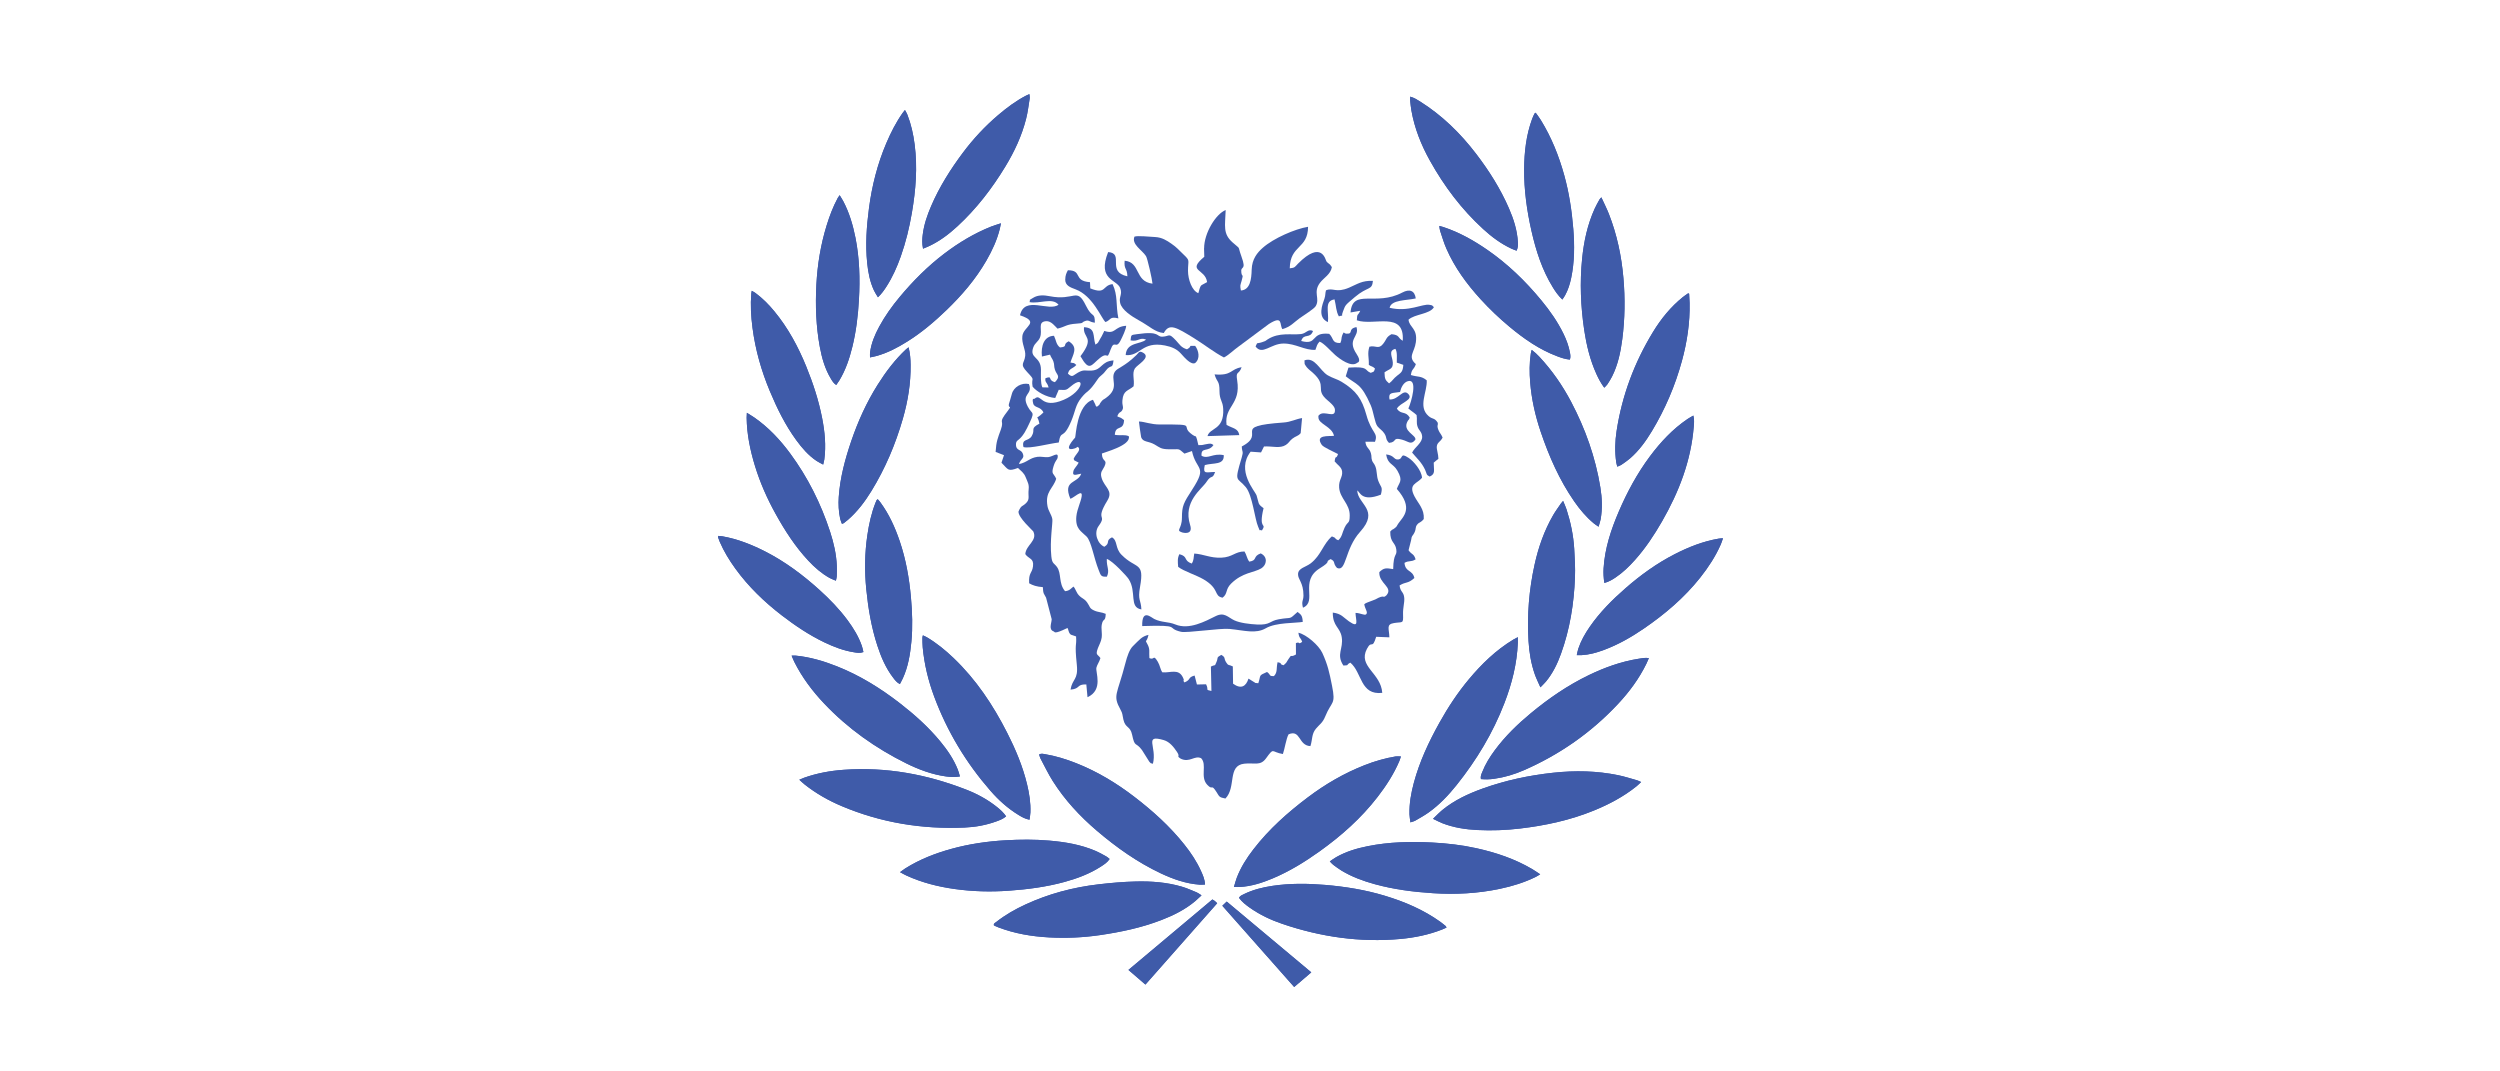 <?xml version="1.0" encoding="UTF-8"?>
<svg id="Livello_1" data-name="Livello 1" xmlns="http://www.w3.org/2000/svg" viewBox="0 0 700 300">
  <defs>
    <style>
      .cls-1 {
        fill: #3f5ba9;
      }
    </style>
  </defs>
  <g id="Back.eps">
    <g>
      <path class="cls-1" d="M320.72,275.68c6.75-7.62,13.41-15.18,20.09-22.77-.3-.29-.47-.48-.67-.64-.19-.15-.42-.26-.67-.42-7.82,6.56-15.6,13.09-23.51,19.73,1.63,1.41,3.15,2.71,4.76,4.1Zm46.44-3.42c-7.98-6.68-15.8-13.22-23.68-19.82-.45,.43-.8,.76-1.23,1.17,6.74,7.62,13.39,15.14,20.12,22.75,1.61-1.38,3.13-2.68,4.79-4.1ZM254.4,97.26c-.33,.25-.51,.37-.66,.52-3.13,2.92-5.7,6.33-7.98,9.95-3.1,4.92-5.49,10.2-7.38,15.72-1.74,5.1-3.14,10.27-3.52,15.69-.14,2.05-.04,4.08,.39,6.09,.1,.48,.32,.94,.5,1.45,.26-.1,.41-.12,.52-.2,.41-.31,.81-.62,1.2-.96,2.62-2.29,4.7-5.05,6.52-8.01,3.88-6.33,6.76-13.12,8.82-20.28,1.41-4.9,2.23-9.91,2.17-15.04-.02-1.59-.13-3.17-.56-4.92Zm193.19,50.22c.24-.84,.48-1.48,.6-2.15,.51-2.96,.39-5.93-.09-8.86-1.38-8.46-4.22-16.41-8.18-23.95-2.42-4.59-5.35-8.82-8.88-12.6-.64-.68-1.32-1.33-2.16-1.96-.11,.43-.21,.7-.25,.99-.42,2.69-.4,5.41-.18,8.1,.39,4.76,1.43,9.38,2.96,13.88,2.34,6.9,5.25,13.51,9.4,19.49,1.56,2.25,3.3,4.32,5.4,6.07,.38,.32,.81,.58,1.38,.99Zm-217.1-17.4c.14-.63,.26-1.02,.32-1.41,.53-3.91,.14-7.77-.61-11.61-.97-4.97-2.54-9.75-4.44-14.41-2.27-5.58-5.11-10.83-8.93-15.47-1.57-1.91-3.3-3.65-5.28-5.12-.3-.22-.65-.39-1.06-.63-.06,.36-.11,.53-.12,.71-.28,3.23-.09,6.45,.33,9.65,.8,6.14,2.48,12.04,4.86,17.74,2.02,4.82,4.31,9.49,7.39,13.71,1.61,2.21,3.39,4.27,5.66,5.8,.53,.36,1.12,.63,1.88,1.05Zm242.47-47.83l-.28-.13c-.5,.36-1.01,.69-1.49,1.07-3.38,2.72-6.09,6.05-8.34,9.75-5.21,8.53-8.67,17.76-10.2,27.71-.45,2.9-.53,5.83-.11,8.76,.05,.38,.18,.76,.3,1.25,.45-.2,.81-.3,1.1-.49,.84-.58,1.7-1.15,2.47-1.82,2.49-2.16,4.41-4.81,6.11-7.63,3.72-6.16,6.53-12.74,8.43-19.71,1.44-5.28,2.25-10.65,2.14-16.15-.02-.87-.09-1.75-.13-2.62Zm-227.2,57.52c-.2,.16-.28,.2-.3,.25-.11,.23-.21,.47-.31,.71-1.17,2.94-1.84,6.02-2.3,9.14-.74,5.02-.8,10.05-.3,15.1,.54,5.37,1.43,10.66,3.1,15.79,1.05,3.22,2.37,6.31,4.44,9,.5,.66,1.01,1.34,1.87,1.78,.29-.56,.58-1.07,.82-1.6,1.49-3.24,2.07-6.71,2.4-10.23,.4-4.15,.25-8.3-.12-12.45-.48-5.35-1.4-10.59-3.12-15.67-1.32-3.88-2.98-7.58-5.4-10.88-.23-.32-.51-.61-.79-.95Zm34.5-77.25c-1.05,.35-1.91,.59-2.74,.92-4.69,1.88-9,4.46-13.04,7.52-4.66,3.53-8.77,7.65-12.53,12.15-2.17,2.6-4.14,5.35-5.77,8.35-1.24,2.29-2.24,4.67-2.57,7.29-.05,.39,0,.78,0,1.32,.67-.15,1.23-.25,1.78-.4,3.11-.85,5.94-2.35,8.67-4.06,3.98-2.49,7.55-5.52,10.94-8.78,4.3-4.14,8.16-8.65,11.18-13.87,1.63-2.83,2.99-5.77,3.78-8.96,.1-.42,.17-.84,.3-1.49Zm-21.81,7.11c.74-.31,1.31-.53,1.86-.8,2.88-1.38,5.42-3.3,7.77-5.47,5.29-4.88,9.66-10.54,13.41-16.72,2.54-4.18,4.61-8.59,5.82-13.37,.47-1.86,.7-3.78,1-5.68,.06-.37-.04-.76-.08-1.24-.43,.2-.7,.3-.95,.43-2.83,1.47-5.37,3.38-7.8,5.44-3.67,3.12-6.94,6.63-9.84,10.5-3.49,4.67-6.6,9.58-8.92,14.98-1.1,2.55-2,5.18-2.35,7.96-.16,1.24-.23,2.49,.07,3.96Zm-12.63,13.61c1.04-1,1.76-2.02,2.42-3.06,1.68-2.62,2.94-5.45,3.98-8.39,1.41-3.99,2.41-8.09,3.12-12.26,1.08-6.31,1.59-12.65,.77-19.05-.37-2.88-.99-5.7-2.05-8.4-.16-.41-.41-.8-.67-1.29-.28,.35-.44,.55-.59,.75-1.89,2.65-3.35,5.55-4.63,8.55-2.48,5.82-4.02,11.91-4.85,18.19-.67,5.09-1.03,10.19-.51,15.31,.27,2.67,.77,5.29,1.91,7.73,.29,.62,.68,1.18,1.11,1.91Zm178.84-13.04c.37-.92,.41-1.37,.36-2.37-.19-3.35-1.19-6.48-2.51-9.51-2.39-5.49-5.55-10.49-9.16-15.21-4.43-5.81-9.57-10.82-15.73-14.7-.82-.51-1.64-1.05-2.76-1.35,0,.47-.03,.83,0,1.18,.09,.88,.18,1.77,.33,2.65,.88,5.02,2.74,9.68,5.2,14.09,3.99,7.17,8.87,13.64,14.9,19.15,2.41,2.21,5.02,4.15,7.99,5.52,.45,.21,.92,.36,1.38,.54Zm6.66,122.25c.66-.69,1.14-1.13,1.56-1.63,1.9-2.3,3.18-4.96,4.19-7.75,2.49-6.88,3.64-14.04,3.92-21.34,.1-2.7-.04-5.41-.21-8.11-.24-3.75-.99-7.41-2.15-10.98-.25-.76-.59-1.48-.96-2.38-.28,.33-.46,.51-.6,.72-.74,1.1-1.54,2.16-2.2,3.31-2.47,4.29-4.1,8.92-5.17,13.76-1.57,7.06-2.15,14.21-1.71,21.43,.19,3.19,.71,6.34,1.77,9.36,.4,1.14,.95,2.22,1.56,3.62Zm6.15-108.57c.31-.48,.55-.81,.74-1.15,.85-1.53,1.37-3.19,1.73-4.9,.95-4.54,.96-9.14,.59-13.74-.41-5.08-1.17-10.09-2.53-15-1.51-5.46-3.6-10.65-6.56-15.46-.44-.71-.95-1.37-1.45-2.07-.18,.14-.29,.19-.33,.27-.23,.5-.48,1-.67,1.52-1.65,4.51-2.18,9.21-2.22,13.99-.04,5.86,.76,11.62,2.05,17.31,1.26,5.56,2.98,10.93,5.98,15.8,.73,1.19,1.52,2.34,2.68,3.44Zm2.11,16.81c.23-.69,.13-1.31,.02-1.93-.34-1.84-.98-3.57-1.79-5.24-1.65-3.41-3.81-6.48-6.2-9.38-4.46-5.42-9.45-10.25-15.21-14.22-3.8-2.62-7.8-4.87-12.18-6.32-.33-.11-.68-.19-1.2-.34,.08,.56,.09,.96,.21,1.33,.56,1.68,1.06,3.4,1.77,5.02,2.32,5.31,5.69,9.89,9.54,14.13,2.55,2.8,5.29,5.4,8.19,7.81,4.01,3.34,8.26,6.29,13.15,8.15,1.18,.45,2.38,.87,3.71,.99ZM235.1,54.66c-.24,.34-.39,.54-.51,.75-1.32,2.45-2.3,5.04-3.12,7.69-1.67,5.41-2.58,10.95-2.88,16.61-.31,5.84-.1,11.65,.96,17.4,.58,3.15,1.45,6.21,3.13,8.97,.37,.62,.75,1.25,1.47,1.72,.32-.46,.62-.87,.88-1.3,1.75-2.91,2.82-6.09,3.63-9.38,1.08-4.37,1.6-8.82,1.85-13.31,.32-5.77,.16-11.5-.96-17.17-.71-3.58-1.73-7.06-3.43-10.29-.29-.54-.63-1.06-1.01-1.69Zm213.28,.6c-.3,.36-.45,.47-.53,.63-.46,.84-.94,1.67-1.34,2.55-2.02,4.46-3.03,9.2-3.52,14.05-.66,6.64-.4,13.26,.58,19.85,.64,4.3,1.65,8.51,3.47,12.48,.58,1.27,1.24,2.5,2.15,3.74,.35-.37,.66-.63,.88-.95,.46-.71,.92-1.42,1.3-2.18,1.65-3.28,2.4-6.84,2.87-10.45,.74-5.68,.81-11.38,.32-17.09-.53-6.17-1.8-12.16-4.05-17.92-.6-1.54-1.36-3.01-2.13-4.7Zm-206.62,127.31c-.14-.58-.24-1.15-.43-1.69-.91-2.61-2.33-4.94-3.95-7.14-2.35-3.18-5.08-5.99-8-8.63-4.62-4.16-9.55-7.85-15.07-10.67-3.85-1.96-7.82-3.54-12.08-4.28-.36-.06-.74-.06-1.13-.1,0,.28-.03,.39,0,.49,.13,.38,.27,.77,.43,1.14,1.16,2.69,2.68,5.18,4.39,7.54,3.66,5.05,8.08,9.3,12.98,13.07,3.78,2.9,7.71,5.54,12.01,7.6,2.64,1.26,5.36,2.29,8.25,2.74,.81,.13,1.64,.3,2.61-.07Zm199.74,.87c.54,0,.93,.02,1.31,0,2.16-.11,4.22-.69,6.24-1.44,4.02-1.49,7.72-3.6,11.26-6.03,5.88-4.03,11.29-8.61,15.76-14.26,2.27-2.87,4.27-5.91,5.75-9.29,.22-.49,.37-1.02,.61-1.71-.53,.04-.88,.05-1.22,.11-4.38,.75-8.46,2.37-12.4,4.4-4.95,2.55-9.46,5.8-13.67,9.48-3.71,3.24-7.18,6.71-10.01,10.8-1.32,1.92-2.48,3.93-3.22,6.17-.17,.51-.25,1.06-.42,1.78ZM209.13,115.59c-.03,.66-.07,1.01-.06,1.37,.06,4.64,.99,9.12,2.34,13.53,1.44,4.69,3.41,9.14,5.78,13.41,2.6,4.69,5.49,9.17,9.15,13.09,1.76,1.89,3.69,3.57,5.94,4.83,.52,.29,1.1,.49,1.78,.78,.11-.54,.22-.89,.24-1.24,.03-.96,.06-1.93,.02-2.89-.14-3.29-.87-6.47-1.88-9.57-2.58-7.9-6.26-15.24-11.16-21.9-2.85-3.87-6.11-7.34-10.05-10.08-.59-.41-1.22-.78-2.08-1.32Zm240.08,47.64c1.27-.33,2.2-.9,3.1-1.5,2.09-1.39,3.87-3.13,5.54-5,2.92-3.29,5.34-6.94,7.53-10.75,4.72-8.22,8.1-16.92,8.88-26.52,.08-.98,.18-1.96-.11-3.1-.62,.37-1.16,.65-1.67,.99-4.13,2.81-7.5,6.42-10.49,10.43-3.54,4.75-6.35,9.94-8.69,15.39-2.2,5.12-3.95,10.37-4.29,16.02-.08,1.29,0,2.57,.21,4.04Zm-180.42,54.18c-.23-.75-.37-1.35-.6-1.92-1.17-2.96-2.95-5.53-4.95-7.95-3.32-4.02-7.17-7.46-11.26-10.63-5.44-4.21-11.22-7.8-17.6-10.33-3.74-1.48-7.56-2.62-11.57-3.01-.33-.03-.67,0-1.16,.01,.32,.73,.53,1.28,.79,1.8,2.17,4.33,5.05,8.15,8.35,11.63,6.64,7,14.37,12.47,22.94,16.72,3.54,1.76,7.22,3.12,11.15,3.67,1.22,.17,2.44,.24,3.91,.01Zm192.9-33.14c-1.09-.16-1.98,.04-2.86,.18-4.88,.77-9.49,2.43-13.95,4.58-5.88,2.84-11.23,6.51-16.27,10.69-3.71,3.07-7.15,6.41-10.04,10.31-1.41,1.9-2.66,3.9-3.53,6.12-.24,.6-.57,1.2-.39,1.99,1.25,.11,2.47,.1,3.69-.08,2.93-.41,5.75-1.26,8.46-2.45,9.96-4.38,18.76-10.51,26.26-18.53,3.15-3.37,5.88-7.07,7.93-11.25,.22-.46,.42-.93,.69-1.56Zm-179.97,44.31c-.73-1.07-1.6-1.85-2.52-2.58-2.62-2.1-5.54-3.69-8.63-4.89-11.06-4.31-22.47-6.42-34.33-5.56-3.78,.27-7.49,.95-11.08,2.22-.4,.14-.78,.32-1.35,.56,.6,.54,1.03,.97,1.51,1.34,3.18,2.51,6.67,4.49,10.37,6.05,11.01,4.65,22.51,6.51,34.38,6,3.02-.13,5.99-.67,8.85-1.7,.95-.34,1.91-.69,2.8-1.44Zm54.71,22.12c-.63-.39-.97-.67-1.36-.83-1.38-.56-2.75-1.19-4.17-1.6-4.19-1.23-8.51-1.55-12.83-1.44-3.51,.08-7.03,.39-10.52,.8-7.07,.83-13.91,2.64-20.41,5.64-2.88,1.33-5.64,2.9-8.16,4.88-.29,.23-.72,.38-.73,.88,.1,.08,.18,.16,.28,.21,.33,.15,.67,.3,1.01,.43,4.57,1.74,9.32,2.54,14.16,2.81,4.75,.26,9.5,.06,14.22-.63,5.87-.86,11.65-2.07,17.22-4.21,3.45-1.33,6.74-2.96,9.6-5.38,.52-.44,1.02-.93,1.69-1.55Zm.97-3.03c-.07-1.48-.61-2.65-1.14-3.82-1.21-2.68-2.83-5.1-4.65-7.38-4.08-5.13-8.91-9.46-14.06-13.41-5.02-3.85-10.39-7.07-16.26-9.39-2.82-1.11-5.7-2-8.68-2.5-.52-.09-1.05-.26-1.66,.08,.14,.4,.22,.8,.4,1.15,1.13,2.12,2.16,4.3,3.44,6.31,3.36,5.31,7.59,9.85,12.32,13.89,5.51,4.7,11.38,8.85,17.92,11.94,3.45,1.63,7,2.88,10.83,3.16,.49,.04,.98-.02,1.53-.03Zm-85.39-3.47c.77,.41,1.3,.72,1.85,.97,4.27,1.95,8.77,3.09,13.39,3.74,5.05,.72,10.11,.85,15.2,.49,5.29-.38,10.54-1.06,15.67-2.47,3.59-.99,7.05-2.29,10.21-4.34,.85-.55,1.72-1.1,2.37-2.07-.34-.26-.63-.55-.96-.73-.99-.54-1.97-1.11-3.01-1.55-4.13-1.76-8.5-2.49-12.92-2.87-4.09-.35-8.18-.32-12.28-.09-5.12,.3-10.18,1.03-15.13,2.4-4.54,1.25-8.9,2.95-12.92,5.48-.42,.27-.82,.58-1.46,1.04Zm36.26-14.67c.09-.76,.22-1.41,.25-2.06,.1-2.66-.31-5.25-.93-7.82-1.22-5.08-3.23-9.84-5.58-14.46-3.94-7.76-8.7-14.9-14.98-20.91-2.31-2.21-4.77-4.22-7.52-5.85-.33-.19-.69-.33-1.1-.53-.07,.32-.13,.5-.13,.67,.01,.89,0,1.78,.08,2.67,.44,4.76,1.56,9.36,3.22,13.82,3.64,9.78,8.94,18.55,15.74,26.35,2.3,2.64,4.89,4.97,7.88,6.79,.9,.55,1.8,1.1,3.08,1.33Zm116.76,30.2c-.13-.25-.15-.37-.23-.43-.48-.39-.96-.79-1.46-1.16-4.75-3.4-10.03-5.65-15.55-7.32-5.48-1.66-11.1-2.57-16.79-3.05-4.9-.41-9.78-.46-14.65,.26-2.78,.41-5.49,1.08-8.03,2.32-.51,.25-1.07,.44-1.4,1.04,.83,1.15,1.91,1.97,3,2.75,2.83,2,5.93,3.46,9.17,4.56,10.73,3.64,21.72,5.24,33.02,4.21,3.99-.37,7.9-1.17,11.65-2.63,.4-.16,.79-.35,1.27-.56Zm-3.79-30.45c1.06,.5,1.82,.92,2.62,1.23,3.19,1.24,6.52,1.75,9.9,1.91,3.95,.19,7.9,.05,11.84-.42,7.09-.84,14.03-2.33,20.68-5.04,4.26-1.74,8.31-3.88,11.94-6.79,.41-.33,.78-.72,1.29-1.19-.5-.21-.81-.39-1.15-.49-1.75-.49-3.48-1.06-5.25-1.42-6.02-1.25-12.1-1.35-18.19-.7-6.77,.73-13.4,2.13-19.83,4.45-4.02,1.45-7.88,3.24-11.24,5.99-.84,.69-1.59,1.49-2.61,2.47Zm-28.89,11.92c.4,.4,.65,.72,.96,.95,.76,.57,1.52,1.14,2.33,1.63,2.9,1.75,6.04,2.9,9.27,3.79,5.35,1.47,10.81,2.18,16.33,2.53,6.3,.41,12.55,.08,18.74-1.23,3.46-.73,6.83-1.76,10.02-3.33,.37-.18,.72-.42,1.25-.73-.89-.58-1.57-1.06-2.28-1.48-4.83-2.84-10.06-4.59-15.48-5.8-4.12-.92-8.3-1.4-12.52-1.62-6.04-.31-12.05-.17-18,1.02-3.08,.61-6.07,1.5-8.83,3.07-.59,.33-1.14,.75-1.81,1.2Zm-26.87,7.17c.72,0,1.18,.02,1.64,0,3.23-.19,6.27-1.16,9.24-2.41,4.66-1.96,8.94-4.59,13.06-7.53,6.1-4.36,11.68-9.29,16.31-15.29,2.39-3.1,4.51-6.37,6.07-10,.17-.39,.28-.81,.46-1.33-.61,0-1.07-.06-1.51,0-2.98,.49-5.87,1.34-8.69,2.45-5.69,2.24-10.95,5.3-15.85,8.99-5.63,4.24-10.88,8.9-15.23,14.54-1.9,2.46-3.56,5.06-4.68,7.99-.28,.75-.48,1.54-.8,2.59Zm79.51-69.96c-.62,.33-.97,.51-1.31,.71-4.8,2.91-8.8,6.78-12.4,11.09-3.15,3.76-5.84,7.86-8.24,12.16-2.97,5.34-5.56,10.85-7.16,16.8-.77,2.87-1.3,5.79-1.23,8.79,.02,.72,.16,1.44,.27,2.3,.57-.2,1-.28,1.36-.49,1.26-.73,2.55-1.43,3.73-2.28,3-2.14,5.54-4.81,7.84-7.69,5.57-6.97,10.16-14.56,13.39-22.96,2.09-5.42,3.51-11.01,3.75-16.86,.02-.43,0-.86,0-1.57Z"/>
      <path class="cls-1" d="M425,178.41c0,.71,.02,1.14,0,1.57-.24,5.85-1.66,11.44-3.75,16.86-3.23,8.4-7.82,15.99-13.39,22.96-2.3,2.88-4.83,5.55-7.84,7.69-1.19,.84-2.47,1.55-3.73,2.28-.36,.21-.8,.29-1.37,.49-.11-.86-.25-1.58-.27-2.3-.07-3,.46-5.91,1.23-8.79,1.6-5.95,4.19-11.46,7.16-16.8,2.39-4.3,5.09-8.39,8.23-12.16,3.6-4.31,7.6-8.18,12.4-11.09,.34-.2,.69-.38,1.31-.71Z"/>
      <path class="cls-1" d="M345.49,248.37c.32-1.05,.51-1.84,.8-2.59,1.12-2.93,2.78-5.54,4.68-7.99,4.35-5.64,9.61-10.3,15.23-14.54,4.9-3.7,10.15-6.75,15.85-8.99,2.82-1.11,5.71-1.96,8.69-2.45,.44-.07,.91-.01,1.51-.01-.18,.52-.29,.94-.46,1.33-1.55,3.63-3.67,6.9-6.07,10-4.63,6-10.21,10.93-16.31,15.29-4.12,2.94-8.4,5.57-13.06,7.53-2.97,1.25-6.01,2.21-9.24,2.41-.46,.03-.91,0-1.64,0Z"/>
      <path class="cls-1" d="M372.35,241.19c.67-.45,1.22-.87,1.81-1.2,2.76-1.56,5.75-2.45,8.83-3.07,5.95-1.19,11.96-1.33,18-1.02,4.21,.22,8.39,.7,12.51,1.62,5.42,1.21,10.64,2.96,15.48,5.8,.72,.42,1.4,.9,2.28,1.48-.53,.31-.88,.55-1.25,.73-3.19,1.57-6.56,2.6-10.02,3.33-6.19,1.31-12.44,1.64-18.74,1.23-5.52-.36-10.98-1.06-16.33-2.53-3.24-.89-6.38-2.04-9.28-3.79-.81-.49-1.57-1.06-2.33-1.63-.31-.23-.56-.55-.96-.95Z"/>
      <path class="cls-1" d="M401.24,229.27c1.02-.97,1.77-1.78,2.61-2.47,3.36-2.74,7.22-4.54,11.24-5.99,6.43-2.32,13.06-3.72,19.83-4.45,6.1-.66,12.17-.55,18.19,.69,1.77,.37,3.51,.93,5.25,1.42,.34,.09,.65,.27,1.15,.49-.5,.47-.87,.86-1.29,1.19-3.63,2.91-7.68,5.05-11.94,6.79-6.65,2.72-13.59,4.2-20.68,5.04-3.94,.47-7.88,.61-11.84,.42-3.38-.16-6.71-.67-9.9-1.91-.8-.31-1.56-.73-2.61-1.23Z"/>
      <path class="cls-1" d="M405.03,259.72c-.48,.21-.87,.4-1.27,.56-3.76,1.47-7.67,2.27-11.65,2.63-11.3,1.03-22.29-.57-33.02-4.21-3.25-1.1-6.34-2.56-9.17-4.56-1.1-.78-2.17-1.6-3.01-2.75,.33-.6,.9-.79,1.4-1.04,2.55-1.24,5.26-1.91,8.03-2.32,4.87-.72,9.76-.67,14.65-.26,5.69,.48,11.31,1.39,16.79,3.05,5.53,1.67,10.8,3.92,15.55,7.32,.51,.36,.98,.76,1.46,1.16,.07,.06,.1,.19,.23,.43Z"/>
      <path class="cls-1" d="M288.27,229.52c-1.28-.24-2.18-.79-3.08-1.33-2.99-1.82-5.58-4.15-7.88-6.79-6.8-7.81-12.1-16.57-15.74-26.35-1.66-4.46-2.77-9.06-3.22-13.82-.08-.88-.07-1.78-.08-2.67,0-.17,.06-.35,.13-.67,.42,.2,.78,.34,1.1,.53,2.75,1.63,5.21,3.64,7.52,5.85,6.28,6.01,11.04,13.15,14.98,20.91,2.35,4.62,4.36,9.38,5.58,14.46,.62,2.57,1.03,5.16,.93,7.82-.03,.66-.15,1.31-.25,2.06Z"/>
      <path class="cls-1" d="M252.01,244.2c.64-.46,1.03-.77,1.46-1.04,4.02-2.53,8.39-4.23,12.92-5.48,4.95-1.37,10.01-2.1,15.13-2.4,4.1-.24,8.19-.27,12.28,.09,4.42,.38,8.79,1.11,12.92,2.87,1.03,.44,2.02,1.01,3.01,1.55,.34,.18,.62,.47,.96,.73-.66,.97-1.52,1.51-2.37,2.07-3.15,2.05-6.62,3.35-10.21,4.34-5.14,1.41-10.38,2.1-15.67,2.47-5.09,.36-10.15,.23-15.2-.48-4.62-.66-9.12-1.79-13.39-3.74-.55-.25-1.08-.56-1.85-.97Z"/>
      <path class="cls-1" d="M337.39,247.67c-.55,.01-1.04,.06-1.53,.03-3.82-.28-7.38-1.54-10.83-3.16-6.54-3.09-12.41-7.24-17.92-11.94-4.74-4.04-8.96-8.58-12.32-13.89-1.28-2.02-2.31-4.2-3.44-6.31-.18-.34-.27-.74-.4-1.15,.61-.34,1.15-.16,1.67-.08,2.98,.5,5.86,1.39,8.68,2.51,5.87,2.32,11.24,5.54,16.26,9.39,5.16,3.95,9.98,8.28,14.06,13.41,1.82,2.28,3.43,4.7,4.65,7.38,.53,1.17,1.07,2.34,1.14,3.82Z"/>
      <path class="cls-1" d="M336.42,250.69c-.68,.62-1.17,1.11-1.69,1.55-2.86,2.42-6.15,4.05-9.6,5.38-5.57,2.14-11.35,3.36-17.22,4.21-4.72,.69-9.47,.89-14.23,.63-4.84-.26-9.59-1.07-14.16-2.81-.34-.13-.67-.28-1.01-.43-.1-.04-.17-.13-.28-.21,0-.5,.44-.65,.73-.88,2.51-1.98,5.27-3.55,8.16-4.88,6.5-3.01,13.34-4.81,20.41-5.64,3.49-.41,7.01-.72,10.52-.8,4.32-.1,8.64,.21,12.83,1.44,1.42,.42,2.79,1.04,4.17,1.6,.39,.16,.74,.44,1.36,.83Z"/>
      <path class="cls-1" d="M281.71,228.57c-.89,.75-1.85,1.09-2.8,1.44-2.86,1.03-5.83,1.58-8.85,1.7-11.87,.51-23.36-1.35-34.38-6-3.7-1.56-7.19-3.54-10.37-6.05-.48-.37-.91-.81-1.51-1.34,.57-.24,.95-.42,1.35-.56,3.59-1.27,7.3-1.95,11.08-2.22,11.86-.85,23.27,1.26,34.33,5.56,3.1,1.21,6.01,2.8,8.63,4.9,.91,.73,1.78,1.51,2.52,2.58Z"/>
      <path class="cls-1" d="M461.68,184.27c-.28,.63-.47,1.11-.69,1.57-2.05,4.19-4.78,7.88-7.93,11.25-7.5,8.03-16.3,14.15-26.26,18.53-2.71,1.19-5.53,2.04-8.46,2.45-1.22,.17-2.44,.19-3.69,.08-.17-.8,.16-1.4,.39-2,.87-2.22,2.12-4.22,3.53-6.12,2.89-3.9,6.33-7.24,10.04-10.31,5.04-4.18,10.39-7.85,16.27-10.69,4.45-2.15,9.06-3.81,13.95-4.58,.88-.14,1.77-.34,2.86-.18Z"/>
      <path class="cls-1" d="M268.78,217.41c-1.47,.22-2.69,.16-3.91-.01-3.93-.55-7.61-1.92-11.15-3.67-8.56-4.25-16.3-9.72-22.94-16.72-3.3-3.48-6.17-7.3-8.35-11.63-.26-.52-.47-1.07-.79-1.8,.49,0,.83-.04,1.16,0,4.01,.39,7.83,1.53,11.57,3.01,6.38,2.53,12.16,6.12,17.6,10.33,4.09,3.17,7.94,6.61,11.26,10.63,2,2.42,3.78,4.99,4.95,7.95,.23,.57,.37,1.18,.6,1.92Z"/>
      <path class="cls-1" d="M449.2,163.23c-.21-1.47-.28-2.75-.21-4.04,.34-5.64,2.09-10.9,4.29-16.02,2.35-5.45,5.15-10.64,8.69-15.39,2.99-4.01,6.36-7.62,10.49-10.43,.5-.34,1.04-.62,1.67-.99,.29,1.13,.19,2.12,.11,3.1-.78,9.6-4.16,18.3-8.88,26.52-2.19,3.82-4.61,7.47-7.53,10.75-1.66,1.87-3.45,3.61-5.54,5-.91,.6-1.84,1.17-3.1,1.5Z"/>
      <path class="cls-1" d="M209.13,115.59c.86,.54,1.48,.91,2.08,1.32,3.94,2.74,7.2,6.21,10.05,10.08,4.91,6.66,8.58,14,11.16,21.9,1.01,3.1,1.75,6.28,1.88,9.57,.04,.96,.01,1.93-.02,2.89-.01,.35-.13,.7-.24,1.24-.68-.3-1.26-.49-1.78-.78-2.25-1.25-4.18-2.94-5.94-4.83-3.66-3.92-6.55-8.4-9.15-13.09-2.37-4.27-4.34-8.72-5.78-13.41-1.35-4.41-2.28-8.89-2.34-13.53,0-.36,.03-.71,.06-1.37Z"/>
      <path class="cls-1" d="M441.5,183.45c.17-.72,.25-1.26,.42-1.78,.74-2.24,1.9-4.25,3.22-6.17,2.83-4.09,6.3-7.57,10.01-10.8,4.21-3.68,8.71-6.93,13.67-9.48,3.94-2.03,8.02-3.65,12.4-4.4,.34-.06,.69-.06,1.22-.11-.25,.69-.4,1.22-.61,1.71-1.48,3.38-3.48,6.42-5.75,9.29-4.48,5.65-9.89,10.23-15.76,14.26-3.54,2.43-7.24,4.54-11.26,6.03-2.02,.75-4.08,1.33-6.24,1.44-.38,.02-.77,0-1.31,0Z"/>
      <path class="cls-1" d="M241.76,182.57c-.97,.37-1.79,.2-2.61,.07-2.89-.45-5.61-1.48-8.25-2.74-4.29-2.05-8.23-4.69-12.01-7.6-4.89-3.77-9.32-8.02-12.98-13.07-1.71-2.36-3.23-4.84-4.39-7.54-.16-.37-.3-.76-.43-1.14-.03-.1,0-.21,0-.49,.39,.03,.76,.03,1.13,.1,4.26,.74,8.24,2.32,12.08,4.28,5.52,2.82,10.46,6.51,15.08,10.67,2.92,2.63,5.65,5.44,7.99,8.63,1.62,2.2,3.05,4.52,3.95,7.14,.19,.54,.29,1.11,.43,1.69Z"/>
      <path class="cls-1" d="M448.38,55.26c.77,1.69,1.53,3.16,2.13,4.7,2.25,5.76,3.52,11.75,4.05,17.92,.49,5.71,.42,11.41-.32,17.09-.47,3.61-1.22,7.17-2.87,10.45-.38,.76-.84,1.47-1.3,2.18-.21,.32-.53,.58-.88,.95-.91-1.24-1.57-2.47-2.15-3.74-1.82-3.97-2.82-8.17-3.47-12.48-.98-6.59-1.24-13.21-.58-19.85,.48-4.86,1.5-9.59,3.52-14.06,.39-.87,.88-1.7,1.34-2.55,.08-.15,.23-.27,.53-.63Z"/>
      <path class="cls-1" d="M235.1,54.66c.38,.64,.72,1.15,1.01,1.69,1.7,3.23,2.72,6.71,3.43,10.29,1.12,5.68,1.28,11.41,.96,17.17-.25,4.49-.77,8.94-1.85,13.31-.81,3.29-1.88,6.47-3.63,9.38-.26,.43-.56,.84-.88,1.3-.72-.47-1.1-1.1-1.47-1.72-1.67-2.76-2.55-5.82-3.13-8.97-1.06-5.76-1.26-11.56-.96-17.4,.3-5.66,1.21-11.2,2.88-16.61,.82-2.66,1.8-5.25,3.12-7.69,.12-.22,.28-.41,.51-.75Z"/>
      <path class="cls-1" d="M439.57,100.69c-1.33-.12-2.53-.54-3.7-.99-4.89-1.86-9.13-4.82-13.15-8.15-2.9-2.41-5.64-5.01-8.19-7.81-3.85-4.23-7.23-8.81-9.55-14.13-.71-1.62-1.2-3.34-1.77-5.02-.12-.36-.13-.77-.21-1.33,.52,.15,.87,.23,1.2,.34,4.38,1.46,8.38,3.71,12.18,6.32,5.75,3.96,10.75,8.79,15.21,14.21,2.39,2.9,4.55,5.97,6.2,9.38,.81,1.67,1.45,3.4,1.79,5.24,.11,.61,.22,1.23-.02,1.93Z"/>
      <path class="cls-1" d="M437.46,83.88c-1.16-1.1-1.95-2.25-2.68-3.44-3-4.87-4.72-10.25-5.98-15.8-1.29-5.69-2.09-11.45-2.05-17.31,.04-4.78,.57-9.48,2.22-13.99,.19-.52,.43-1.02,.67-1.52,.04-.08,.16-.13,.33-.27,.5,.7,1.01,1.36,1.45,2.07,2.96,4.81,5.05,10,6.56,15.46,1.36,4.91,2.12,9.93,2.53,15,.37,4.6,.36,9.19-.59,13.74-.36,1.71-.88,3.37-1.73,4.9-.19,.35-.43,.67-.74,1.15Z"/>
      <path class="cls-1" d="M431.31,192.45c-.61-1.39-1.16-2.48-1.56-3.62-1.06-3.02-1.58-6.17-1.77-9.36-.44-7.22,.15-14.37,1.71-21.43,1.07-4.84,2.7-9.47,5.17-13.76,.66-1.15,1.46-2.21,2.2-3.31,.14-.21,.32-.39,.6-.72,.37,.9,.71,1.62,.96,2.38,1.16,3.57,1.92,7.23,2.16,10.98,.17,2.7,.31,5.41,.21,8.11-.28,7.3-1.43,14.46-3.92,21.34-1.01,2.8-2.3,5.45-4.19,7.75-.41,.5-.89,.94-1.56,1.63Z"/>
      <path class="cls-1" d="M424.65,70.2c-.46-.18-.93-.33-1.38-.54-2.97-1.37-5.57-3.31-7.99-5.52-6.03-5.52-10.91-11.98-14.9-19.15-2.46-4.41-4.32-9.07-5.2-14.09-.15-.87-.24-1.76-.33-2.65-.04-.35,0-.71,0-1.18,1.12,.3,1.95,.84,2.76,1.35,6.16,3.88,11.3,8.89,15.73,14.7,3.6,4.73,6.77,9.73,9.15,15.22,1.32,3.03,2.33,6.16,2.51,9.51,.05,.99,.01,1.44-.36,2.37Z"/>
      <path class="cls-1" d="M245.82,83.25c-.43-.73-.82-1.29-1.11-1.91-1.14-2.44-1.64-5.06-1.91-7.73-.52-5.13-.16-10.23,.51-15.31,.83-6.28,2.37-12.37,4.85-18.19,1.28-3,2.74-5.89,4.63-8.55,.15-.2,.31-.4,.59-.75,.26,.5,.51,.88,.67,1.29,1.06,2.7,1.68,5.52,2.05,8.4,.83,6.4,.31,12.73-.77,19.05-.71,4.17-1.71,8.27-3.12,12.26-1.04,2.94-2.3,5.77-3.98,8.39-.66,1.04-1.38,2.06-2.42,3.06Z"/>
      <path class="cls-1" d="M258.45,69.63c-.3-1.47-.23-2.72-.08-3.96,.35-2.78,1.25-5.41,2.35-7.96,2.32-5.4,5.43-10.31,8.92-14.98,2.9-3.87,6.17-7.38,9.84-10.5,2.43-2.07,4.97-3.97,7.8-5.44,.25-.13,.52-.24,.95-.43,.04,.49,.14,.88,.08,1.24-.31,1.9-.53,3.83-1.01,5.68-1.22,4.78-3.28,9.19-5.82,13.37-3.75,6.18-8.12,11.84-13.41,16.72-2.35,2.17-4.88,4.09-7.77,5.47-.55,.26-1.12,.48-1.86,.8Z"/>
      <path class="cls-1" d="M280.26,62.53c-.13,.64-.19,1.07-.3,1.49-.79,3.2-2.15,6.14-3.78,8.96-3.01,5.23-6.88,9.73-11.18,13.87-3.39,3.26-6.96,6.29-10.94,8.78-2.73,1.71-5.56,3.21-8.68,4.06-.55,.15-1.11,.25-1.78,.4,0-.54-.04-.94,0-1.32,.33-2.62,1.33-5,2.57-7.29,1.62-3,3.59-5.75,5.77-8.36,3.76-4.5,7.87-8.62,12.53-12.15,4.04-3.06,8.35-5.65,13.04-7.52,.83-.33,1.69-.57,2.74-.92Z"/>
      <path class="cls-1" d="M245.76,139.77c.29,.34,.56,.63,.79,.95,2.42,3.3,4.09,7,5.4,10.88,1.72,5.08,2.64,10.33,3.12,15.67,.37,4.15,.52,8.3,.12,12.45-.34,3.52-.92,6.99-2.4,10.23-.24,.53-.53,1.03-.82,1.6-.86-.44-1.37-1.12-1.87-1.78-2.07-2.7-3.39-5.78-4.44-9-1.68-5.13-2.57-10.42-3.1-15.79-.5-5.05-.44-10.08,.3-15.1,.46-3.12,1.12-6.2,2.3-9.14,.1-.24,.2-.48,.31-.71,.03-.06,.11-.09,.3-.25Z"/>
      <path class="cls-1" d="M472.96,82.25c.04,.87,.11,1.75,.13,2.62,.11,5.5-.7,10.87-2.14,16.15-1.9,6.97-4.72,13.55-8.43,19.71-1.7,2.82-3.62,5.48-6.11,7.63-.77,.67-1.63,1.24-2.47,1.81-.29,.2-.64,.3-1.1,.5-.12-.5-.24-.87-.3-1.25-.42-2.92-.34-5.85,.11-8.76,1.53-9.95,4.99-19.18,10.2-27.71,2.26-3.7,4.97-7.04,8.34-9.75,.48-.38,.99-.72,1.49-1.07l.28,.13Z"/>
      <path class="cls-1" d="M230.49,130.08c-.76-.42-1.34-.69-1.88-1.05-2.28-1.53-4.05-3.59-5.66-5.8-3.08-4.22-5.37-8.89-7.39-13.71-2.39-5.69-4.06-11.59-4.86-17.74-.42-3.2-.61-6.42-.33-9.65,.02-.18,.06-.35,.12-.71,.41,.24,.75,.41,1.05,.63,1.98,1.47,3.71,3.21,5.28,5.12,3.83,4.64,6.66,9.89,8.93,15.47,1.9,4.67,3.47,9.45,4.44,14.41,.75,3.84,1.13,7.7,.61,11.61-.05,.39-.17,.78-.31,1.41Z"/>
      <path class="cls-1" d="M447.59,147.48c-.58-.41-1-.67-1.38-.98-2.09-1.75-3.84-3.83-5.4-6.07-4.15-5.98-7.06-12.59-9.4-19.49-1.53-4.5-2.58-9.13-2.96-13.88-.22-2.7-.24-5.41,.18-8.1,.04-.28,.14-.56,.25-.99,.84,.63,1.52,1.27,2.16,1.96,3.53,3.78,6.46,8.01,8.88,12.6,3.97,7.53,6.8,15.49,8.18,23.95,.48,2.94,.6,5.91,.09,8.86-.12,.67-.36,1.32-.6,2.15Z"/>
      <path class="cls-1" d="M254.4,97.26c.44,1.75,.55,3.34,.56,4.92,.06,5.13-.76,10.13-2.17,15.04-2.06,7.16-4.93,13.96-8.82,20.28-1.82,2.96-3.9,5.72-6.52,8.01-.39,.34-.79,.65-1.2,.96-.11,.08-.26,.1-.52,.2-.18-.51-.4-.97-.5-1.45-.42-2.01-.53-4.04-.39-6.09,.38-5.42,1.78-10.59,3.52-15.69,1.89-5.52,4.28-10.8,7.38-15.72,2.29-3.63,4.85-7.03,7.98-9.95,.15-.14,.33-.26,.66-.52Z"/>
      <path class="cls-1" d="M367.16,272.26c-1.66,1.42-3.18,2.72-4.79,4.1-6.73-7.61-13.38-15.13-20.12-22.75,.43-.41,.78-.74,1.23-1.17,7.88,6.59,15.69,13.13,23.68,19.82Z"/>
      <path class="cls-1" d="M320.72,275.68c-1.61-1.39-3.13-2.69-4.76-4.1,7.91-6.64,15.69-13.17,23.51-19.73,.26,.16,.48,.27,.67,.42,.2,.15,.37,.35,.67,.64-6.68,7.59-13.34,15.15-20.09,22.77Z"/>
      <path class="cls-1" d="M370.22,182.77c-.95-2.05-4.38-5.09-6.67-5.61,.25,1.79,.57,1.14,1.06,2.56-1.27,.91-.47-.17-1.76,.35l.02,3.18c-1.81,1.08-.95-.45-2.12,1.33-.77,1.14-.25,.7-1.35,1.69-1.53-.42,.01-.51-1.68-.85-.42,1.82,.05,2.79-1.02,3.89-1.51,.03-.75-.3-1.93-1.16-2.51,1.11-1.64,.75-2.44,3.15-1.38-.13-.4,.08-1.39-.44l-1.36-.85c-.7,2.19-2.06,3.04-4.32,1.43l-.07-4.84c-1.19-.6-1.22-.09-1.89-1.18-.73-1.21-.03-1.28-1.34-2.06-1.53,.84-.77,.72-1.36,2.03-.61,1.36-.06,.53-1.55,1.25l.15,6.83c-1.9-.43-.61-.1-1.5-1.87l-2.56,.06-.65-2.51c-2.03,.55-.91,1.13-2.84,1.93-.84-1.08,.32,.16-.46-1.45-1.24-2.5-3.45-1.18-5.73-1.38-.62-.86-.62-1.86-1.27-2.95-1.37-2.28-.88-.34-2.36-1.03-.14-1.86,.24-2.41-.53-3.86-.84-1.57-.27-.17,.28-2.65-1.91,.45-2.42,1.27-4.36,3.15-.98,.95-1.62,2.89-2.08,4.67-2.34,9.09-3.67,9-1.38,13.16,.6,1.06,.49,1.43,.78,2.7,.56,2.55,1.91,1.72,2.45,4.28,.8,3.76,.95,1.84,2.77,4.3l2.05,3.26c.65,.6,.05,.3,1.01,.57,1.21-4.81-2.7-8.28,3.05-6.62,1.66,.49,2.77,1.95,3.69,3.31,1.05,1.58-.36,.96,1.06,1.9,2.5,1.2,3.83-1,5.69-.15,1.75,1.79-.35,5.23,1.71,7.44,1.66,1.76,1.03-.45,2.59,2.02,.84,1.31,.69,1.49,2.51,1.84,3.1-3.17,.47-9.23,5.29-9.76,2.87-.31,4.48,.69,6.06-1.47,2.37-3.25,1.38-1.78,4.74-1.23,.49-1.34,.92-4.33,1.59-5.52,3.44-1.45,2.7,3.17,6.12,3.3,.62-1.98,.3-3.34,1.52-4.85,.97-1.18,1.87-1.6,2.61-3.42,1.83-4.51,3.03-3.14,1.91-8.68-.76-3.79-1.19-5.83-2.74-9.21Z"/>
      <path class="cls-1" d="M337.13,69.52l.07,2.38c-5.04,4.18,.29,3.26,.79,7.09l-1.56,.85c-.61,.58-.62,1.56-.9,2.25-1.77-.68-2.89-3.83-2.89-6.25,0-3.15,.69-2.74-1.29-4.62-1.29-1.22-1.87-1.98-3.38-3-1.28-.89-2.6-1.74-4.51-1.85-1.68-.08-4.93-.44-5.82-.11-.85,2.2,2.12,3.71,3.24,5.45,.42,.66,1.76,6.67,1.82,7.72-5.08-.63-3.24-5.99-7.8-6.43-.23,2.55,.68,1.92,.77,4.37-5.98-1.28-.75-6.45-5.39-6.79-3.12,7.83,2.41,7.63,3.36,10.05,.73,1.83-.41,2.41,0,4.19,.46,2.01,3.31,3.8,5.13,4.81,3.35,1.84,4.53,3.35,7.09,3.62,1.53-2.83,3.4-1.69,8.65,1.56,2.71,1.68,5.43,3.85,8.19,5.28,1.2-.56,2.8-2.14,4.07-3.03l8.52-6.34c4.04-2.55,2.9,.17,3.78,1.44,2.37-.69,3.12-1.83,4.86-3.08,1.09-.8,3.95-2.53,4.46-3.35,1.29-2.13-.82-3.85,1.2-6.54,1.09-1.45,3.01-2.37,3.33-4.4-.75-1.22-.89-.78-1.53-1.61-.24-.33-1.25-6.1-7.95,.64-.84,.85-.8,1.19-2.31,1.31,.11-6.62,5.08-5.32,5.13-11.63-3.61,.59-9.65,3.19-12.67,5.87-1.55,1.36-3.03,3.15-3.12,6.12-.07,2.7-.42,5.68-3.02,5.85-.29-1.57-.17-1.33,.22-2.77,.56-2.12,.11-.83-.09-2.21-.32-2.22,1.58-.26,0-4.61-1.18-3.27,.03-1.64-2.49-3.9-2.73-2.44-2.05-4.56-1.9-9.04-2.74,1.08-6.04,6.42-6.04,10.72Z"/>
      <path class="cls-1" d="M285.29,130c.51-1.69,1.73-1.56,1.05-3.09-.51-1.13-1.8-.73-1.87-2.29-.08-1.91,1.06-.58,3.14-4.83,2.47-5.06,1.49-3.4,.16-5.95-1.96-3.75,1.56-3.21,.33-6.31-2.03-.46-4.29,.82-4.79,2.8-.15,.64-.83,2.82-.83,2.84-.21,1.39,1.05,.13-.33,1.91-2.92,3.77-.81,2.15-1.91,5.2-.9,2.5-1.28,3.26-1.47,6.26l2.35,.91-.71,2.11c1.94,1.94,1.72,2.55,4.62,1.47,.86,.87,1.65,1.3,2.16,2.6,.58,1.46,.99,1.97,.83,3.44-.2,1.83,.35,2.58-.56,3.62-1.09,1.23-1.47,.57-2.28,2.53-.15,1.67,4.03,5.36,4.14,5.58,1.24,2.61-2.04,3.76-2.24,6.35,.99,1.44,2.45,1.09,2.16,3.43-.26,2.02-1.26,1.67-1.08,4.74,1,.58,2.12,.96,3.84,1.08,.11,2.02,.16,1.5,.9,2.95l1.57,6.03c-.03,1.18-.97,2.93,.64,3.45,.2,.06-.07,.92,3.78-1.01,.31,.47,.24,1.18,.78,1.73l.18,.16,1.45,.49c.2,3-.46,1.48,.21,7.96,.44,4.3-1.27,3.82-1.76,6.94,2.84-.25,1.61-1.54,4.42-1.46l.33,3.58c4.51-2.04,2.19-7.04,2.49-8.27,.22-.89,.81-1.57,1.13-2.69-.84-1.18-1.45-.76-.7-2.8,.37-.99,.87-1.75,1.04-2.88,.19-1.39-.2-2.57,.05-3.76,.38-1.88,1.01-.56,1.09-2.94-1.13-.51-2.15-.42-3.27-.95-1.39-.65-1.05-1.01-1.95-2.26-.82-1.12-1.37-1.01-2.29-1.98-.76-.8-.95-1.9-1.53-2.45-.7,.53-1.08,1.19-2.35,1.29-1.89-2.23-.91-4.91-2.27-6.79-.84-1.15-1.34-.8-1.57-2.95-.47-4.38,.45-9.49,.28-10.45-.24-1.31-1.1-2.19-1.36-3.63-.73-4.09,1.62-4.9,2.44-7.65-.68-1.6-1.47-1.15-.75-3.48,.59-1.9,1.04-1.69,1.17-2.56,.22-1.6-1.42-.14-2.63-.03-1.16,.1-1.96-.21-3.01-.08-2.29,.3-2.88,1.58-5.24,2.05Z"/>
      <path class="cls-1" d="M392.93,102.16c-.13,1.91-.58,2.14-1.67,2.98-1.18,.9-1.31,1.48-2.32,2.21-1.03-.92-1.22-1.15-1.28-3.09,1.28-.95,2.42-.85,2.33-2.71-.08-1.64-1.38-3.38,.73-3.87,.59,1.02,.36,2.59,.38,3.85l1.84,.63Zm-14.77-14.67l2.71-.47c-.75,1.61-.84,.51-.96,2.67,4.8,1.66,13.43-2.74,12.86,5.73-1.52-.87-.74-1.6-3.14-1.85-1.6,.87-1.29,1.38-2.38,2.74-1.31,1.64-2.07,.3-3.82,.77-.62,2-.09,2.91-.16,5.08,.6,.49,1.05,.33,1.73,1.04-.42,1.13-.15,.73-1.2,1.2-1.91-.74-.31-1.86-6.23-1.47l-.76,2.43c2.98,2.44,4.23,1.76,7,8.12,.78,1.79,1.12,4.94,1.88,5.88,.62,.77,1.36,1.13,1.91,1.98,.86,1.31,.19,1.47,1.32,2.67,2.4-.22,.82-1.69,3.66-.9,1.92,.53,2.46,1.57,3.71,.03,.41-1.33-3.82-2.36-2.13-5.26,.33-.57,.33-.14,.56-.98-1.2-1.93-2.36-.7-3.6-2.46,.91-1.75,4.93-2.47,3.13-4.2-1.49-1.43-2.71,1.8-5.19,1.61-.37-2.1,.75-1.72,2.95-2.09,.27-1.24,.98-2.71,2.23-3.04,2.83-.79,.94,5.87,.1,7.66,.88,.77,1.54,1.1,2.31,1.84,.21,1.42-.14,2.07,.28,3.28,.37,1.08,1.17,1.38,1.27,2.71,.13,1.77-2.1,3-2.81,4.52,1.39,1.68,2.63,2.68,3.62,4.78,.57,1.24,.24,1.4,1.3,1.93,1.68-.77,1.14-1.66,1.13-3.9,.51-.5,.78-.59,1.31-1.07,0-1.29-.54-2.64-.45-3.46,.13-1.21,.98-1.2,1.63-2.49-.42-1.02-.84-1.28-1.16-2.09-.58-1.45,0-1.27-.23-2.12-.97-1.45-1.36-.8-2.54-1.81-3.07-2.64-.32-6.79-.52-10.01-1.59-1.3-2.35-.85-4.44-1.48,.29-1.92,.79-1.31,1.4-3.06-2.39-2.07-.38-3.26,0-6.14,.52-3.94-1.8-4.04-2.06-6.29,1.67-1.6,6-1.52,7.11-3.51-.66-.59-.22-.47-1.25-.66-1.94-.36-5.9,2.12-11.15,.83,.47-2.27,4.64-2.01,7.32-2.62-.29-2.19-1.72-2.74-3.77-1.65-7.49,3.96-13.9-1.27-14.5,5.57Z"/>
      <path class="cls-1" d="M365.25,100.9l.05,1.02c.05,.14,.5,.8,.55,.86,.57,.67,1.01,.95,1.68,1.54,4.37,3.89,.38,4.59,4.21,7.79,.64,.54,1.95,1.63,2.03,2.49,.28,2.84-2.94,.16-4.38,1.57-.34,.52-.24-.15-.23,.72,.02,1.89,3.82,2.52,4.36,5.14-1.41,.19-5.43-.41-3.43,2.53,.47,.7,3.55,2.01,4.55,2.57-.52,1.7-.68,.04-.94,2.06,.79,.99,1.96,1.59,2.09,2.83,.19,1.67-1,2.33-.83,4.53,.24,3.04,2.96,4.5,2.96,7.73,0,2.58-.52,1.49-1.45,3.5-.69,1.47-.65,2.52-1.76,3.5-1.35-.59-.28-.55-1.78-1.09-2.48,2.13-2.99,5.26-5.92,7.54-1.46,1.12-3.5,1.31-3.56,3.02-.05,1.53,1.52,2.31,1.52,5.99,0,1.5-.64,1.52-.14,3.42,4.14-1.76-1.07-7.43,4.67-11,3.68-2.28,1.17-1.64,3.08-2.61,1.5,.73,.52,1.12,1.78,2.47,2.68,1.23,2.09-5.27,6.48-10.12,5.55-6.14-.72-7.7-.81-11.58,.76,.42,1.21,3.28,6.61,1.19,.61-2.3,0-1.97-.72-3.87-.53-1.4-.3-2.8-.84-4.1-.35-.85-.68-.96-.89-1.56-.33-.98-.04-1.06-.35-2.11-.42-1.47-1.34-1.39-1.53-3.19l2.68,.02c1-2.59-.95-2.26-2.4-7.51-1.26-4.55-2.88-6.83-6.98-9.31-1.19-.72-2.68-1.08-3.87-1.81-2.22-1.34-3.57-5.23-6.47-4.17Z"/>
      <path class="cls-1" d="M307.09,113.91c-.51-.52-.26-.36-.43-.72l-.63-1.25c-4.55,1.37-4.79,10.17-4.99,10.57,0,0-3.84,4.18-.13,3.05,1.25-.38,.1-.69,1.16-.21,.47,.95-.87,1.74-1.45,3.12,.32,.7-.13,.21,1.18,.95l.23,.11c-.47,.97-1.29,1.6-1.48,2.38-.43,1.68,1.02,.86,2.2,.72-.99,2.84-5.26,1.68-3.06,7.02,1.47-.42,4.57-4.11,2.54,1.6-.36,1.03-.77,2.33-.86,3.4-.29,3.47,1.37,4.07,2.88,5.59,1.32,1.33,2.05,6.04,3.35,9.3,.65,1.65,.65,2.01,2.33,1.92,.86-1.88-.13-2.61-.02-4.97,1.69,.59,5.64,4.89,6.11,5.64,2.34,3.62,.02,7.92,3.57,8.51-.12-2.83-1.08-2.44-.37-6.37,1.27-7.14-1.09-4.77-5.19-8.93-1.88-1.9-1.01-3.92-2.67-4.89-1.97,.97-.32,1.52-2.14,2.64-1.85-.75-3.07-3.82-1.59-5.83,2.47-3.38-1.13-1.28,2.43-7.1,1.72-2.81-.77-3.62-1.6-6.31-.54-1.7,.3-2.18,.8-3.27,.94-2.09-.69-1.06-.73-3.6,.48-.28,8.28-2.25,7.53-4.84-1.13-.54-2.27-.12-3.91-.39,.17-2.98,2.44-.86,2.59-4.13l-.7-.51-.24-.13c-.42-.23-.32-.04-.96-.42,.54-1.44,.92-.88,1.39-1.72,.51-.92-.1-1.14,.05-2.79,.25-2.78,1.56-2.54,3.13-3.89,.3-1.95-.49-3.54,.33-4.96,.6-1.05,4.69-3.08,2.35-4.43-1.15-.66-1.2-.02-1.89,.64-3.36,3.29-5.29,3.56-6.02,4.64-1.47,2.16,1.53,4.45-2.49,7.35-1.01,.72-.7,.31-1.37,1.11-.69,.83-.01,.53-1.22,1.41Z"/>
      <path class="cls-1" d="M288.23,84.59c2.99,.56,6.34-1.38,8.16,.73-2.75,2.06-9.53-2.67-10.79,2.96,5.84,1.98,.97,3.07,.66,5.8-.25,2.19,.99,3.79,.8,5.57-.25,2.25-1.67,2.17,.56,4.54,2.47,2.63,1.02,1.3,1.51,4.08,1.13,1.38,3.77,2.95,6.33,3.17l.98-2.29c2.03,.03,1.98,.24,3.31-.9,4.23-3.62,3.79,1.26-1.92,3.7-6.43,2.74-6.22-2.01-8.11-.33-.17,.18-.85-.34-.43,1.34,.33,1.35,2.1,.78,2.87,2.53-2.54,2.53-1.7,.14-1.12,3.13-2.77,1.46-1,1.53-2.17,3.5-.92,1.54-2.87,.57-2.3,3.06,1.74,.52,7.19-.98,9.88-1.28,.68-3.89,1.15-.39,3.51-6.01,1.2-2.87,1.09-4.4,2.89-6.61,1.83-2.24,1.84-1.12,4.48-5.06,.8-1.18,1.22-1,2.23-2.36,1.59-2.14,1.9-.24,2.23-2.95-3.58,.28-3.14,2.67-6.14,2.85-1.9,.11-2.09-.39-3.82,.57-1.46,.81-1.51,1.5-2.81,.29,.4-1.59,1.31-1.28,2.35-2.42-.93-.83-.46-.38-1.65-.7,.69-2.26,2.32-4.24-.48-5.94-1.9,.92-.02,1.5-2.44,1.73-1.12-.86-1.04-1.93-1.68-3.27-2.77,.08-3.7,2.8-3.38,5.81l2.27-.53c.32,.91,.63,1.05,.92,1.85,.37,1.01,.11,1.27,.44,2.33,.52,1.62,1.74,1.76,.01,3.53-2.18-.58-.46-1.89-2.65-1.11-.21,1.27,.47,1.01,.88,2.6l-1.76-.04c-.53-1.29-.38-3.27-.38-4.89,0-3.87-3.33-3.11-2.14-6.33,.48-1.29,1.38-1.52,1.87-2.74,.83-2.06-.86-4.36,1.71-4.57,1.45-.11,2.6,1.56,3.19,2.09,2.39-.57,2.29-1.19,5.35-1.4,2.39-.16,1.03-.26,2.45-.75,1.08-.37,.96,.26,2.66,.49,0-3.14-.72-1.12-2.5-4.78-2.61-5.36-3.06-1.22-10.2-2.65-1.5-.3-3.24-.41-4.64,.5-1.33,.87-.62,.11-.94,1.15Z"/>
      <path class="cls-1" d="M391.43,128.65c-1.21,.09-.97-1.16-3.32-1.41,.49,2.89,1.95,2.45,3.16,4.55,1.65,2.87,.54,3.19-.16,5.1,4.81,5.49,1.73,7.8,.46,9.64-.69,.98-.2,.65-1.07,1.37-.7,.58-.43,.05-1.23,.93-.05,3.17,1.41,2.95,1.69,5,.28,2.03-.78,.71-.87,5.52-2.11-.35-2.59-.36-3.88,.83-.21,3.22,4,4.2,1.99,6.51-1.17,1.04-.28-.44-3.11,1.15l-2.32,.89c-.53,.23-.47,.23-.78,.47,.23,1.38,1.11,2.23,.54,2.79-.45,.44-1.57-.36-2.99-.38,.05,2.02,1.18,4.48-1.84,2.36-1.62-1.13-2.05-2.12-4.52-2.45-.03,3.9,2.06,4.1,2.5,6.86,.54,3.33-1.63,4.8,.47,7.97,1.87-.08,.51-.1,1.94-.81,3.34,2.8,2.71,9.16,8.94,8.46-.38-5.62-6.9-7.36-4.29-12.33,1.4-2.67,1.41,.45,2.59-3.37l3.69,.15c-.04-2.38-.99-3.63,1.3-4,2.46-.4,2.62,.33,2.53-2.42-.06-1.93,.44-3.25,.34-4.58-.13-1.84-1.1-1.59-1.31-3.53,1.83-1.13,2.3-.41,4.14-2.08-.51-2.36-2.53-1.54-2.77-4.24,1.24-.73,1.79-.16,3.12-.98-.56-1.74-1.01-1.18-1.98-2.55l.7-2.75c.25-1.68,.32-.91,.94-2.18,.6-1.24,.11-1.45,.83-2.32,.51-.64,.93-.41,1.79-1.5,.19-2.79-1.53-4.3-2.58-6.31-1.87-3.56,.7-3.52,2.09-5.23-.11-2.07-2.39-4.68-3.7-5.54-2.64-1.76-1.39,.28-3.04,.41Z"/>
      <path class="cls-1" d="M331.63,127.02l2.12-.73c1.19,5.61,4.45,4.02,.11,10.72-2.48,3.84-2.91,4.59-2.92,7.97-.01,3.31-1.86,3.44,.08,4.11,.22,.07,3.14,.82,2.21-2.11-2.06-6.55,3.26-10.01,4.59-12.06,1.47-2.26,1.58-.46,2.41-2.77-2.4,0-3.51,.82-2.89-1.93,2.46-.69,5.48,.06,5.31-2.78-3.1-.63-4.34,1.21-6.22,.17-.2-2.59,1.89-.87,3.34-3-.66-.53-.99-.41-1.92-.26-1.14,.18-.93,.32-2.31,.28l-.41-1.69c-.56-1.38,.21-.22-1.28-1.23-3.81-2.62,2.11-2.9-8.99-2.85-2.73,.01-4.26-.79-5.96-.84-.01,.21,.55,4.23,.62,4.41,.53,1.44,2.01,1.02,3.75,2.02,1.56,.9,1.71,1.31,4.08,1.35,3.22,.06,2.38-.39,4.28,1.2Z"/>
      <path class="cls-1" d="M334.39,155c-.23,1.17-.07,1.87-.71,2.8-2.41-.87-.92-1.97-3.45-2.63-.56,1.09-.48,2.04-.34,3.56,1.66,1.26,4.98,2.25,7.08,3.47,4.64,2.71,2.78,4.68,5.35,5.15,1.53-1.16,.71-2.26,2.36-3.91,3.22-3.21,6.44-3.07,8.46-4.29,1.56-.94,1.93-3.22-.14-4.2-2.33,.84-.8,1.94-3.21,2.31-.72-1-.7-1.86-1.34-2.85-2.67,.01-3.31,1.61-6.49,1.74-3.12,.12-4.84-.97-7.58-1.16Z"/>
      <path class="cls-1" d="M347.7,125.02c.05,1.72,.56,1.15-.03,3.13-2.18,7.24-1.29,5.27,1.18,8.29,1.83,2.23,2.52,9.02,3.41,10.99,.78,1.72,0,.73,1.09,1.09,1.45-2.33-1.1,.11,.45-6.23-1.73-1.24-1.23-1.26-1.95-3.54-.39-1.25-5.84-6.95-1.67-12.28l2.91,.21,.83-1.67c2.32-.13,4.46,.65,6.12-.43,.91-.59,.96-1.08,1.81-1.74,1.12-.87,1.51-.61,2.34-1.56l.39-4.22c-1.75,.26-3.11,1.1-5.19,1.24-15.18,1.09-4.42,2.93-11.7,6.71Z"/>
      <path class="cls-1" d="M375.28,96.05c-2.44,.05-1.79-1.35-3.11-2.58-5.36-.56-3.07,3.3-7.83,2.01,.72-2.31,2.43-.45,3.31-2.8-1.4-.71-1.84,.66-3.34,.85-2.74,.33-6.09-.57-9.33,1.47-1.06,.67-.3,.37-1.63,.82-1.7,.56-1.11-.22-1.79,1.19,1.88,2.58,4.23-.81,7.83-.82,3.43-.01,5.86,1.91,8.92,1.78,.5-1.23,.34-1.39,1.16-2.32,1.2,.39,3.25,2.77,4.42,3.79,1.21,1.04,4.52,3.57,6.18,2.11,0,0,1.25-.22-.19-2.37-2.9-4.32,.88-4.79-.07-7.6-2.63,.54-.67,1.95-2.8,1.85-.88-.04-.61-.9-1.16,.39-.35,.86-.11,1.37-.56,2.22Z"/>
      <path class="cls-1" d="M319.82,175.3c11.46-.36,6.33,.52,10.85,1.6,1.65,.39,10.93-1.06,13.6-.8,4.28,.43,7.33,1.45,10.18-.2,2.83-1.65,8.42-1.4,10.32-1.77-.09-1.75-.45-2.04-1.45-2.79-2.62,2.37-1.31,1.35-5.28,2.06-2.71,.49-2.26,1.65-6.11,1.46-2.02-.1-4.77-.43-6.35-1.18-1.78-.85-2.77-2.36-5.18-1.17-2.88,1.43-7.45,3.94-11.3,2.34-2.02-.84-3.8-.49-5.92-1.54-.87-.43-3.48-2.99-3.36,1.99Z"/>
      <path class="cls-1" d="M298.26,78.29c0,1.66,1.41,2.18,2.88,2.72,4.87,1.79,7.27,8.21,8.4,9.17,1.61-.61,1.09-1.66,3.61-1.03-.78-3.82-.09-6.34-1.63-9.6-2.94,.36-1.72,3.01-6.24,1.2l-.08-1.74c-4.85-.35-1.96-3.33-6.19-3.34-.4,.73-.74,1.44-.74,2.62Z"/>
      <path class="cls-1" d="M340.08,104.83c.69,2.39,1.38,1.6,1.38,4.7,0,2.57,.93,2.66,1.04,4.99,.29,5.98-3.76,5.15-4.4,7.59l8.9-.28c-.29-1.91-1.76-1.84-3.56-2.85-.71-5.27,4.07-5.64,2.97-12.46-.46-2.83,.46-1.42,1.24-3.7-3.21,.5-2.55,2.43-7.57,2.01Z"/>
      <path class="cls-1" d="M309.21,92.67c-.05,.07-.11,.11-.13,.25l-.36,.73c-.39,.77-.16,.37-.61,1.11-.68,1.13-.48,1.22-1.4,1.72-.78-2.43,.17-4.68-3.19-4.87-.34,3.23,3.19,2.59-.99,8.13,2.54,4.46,2.96,2.49,5.46,.49,2.52-2.01,1.73,1.07,2.98-2.35,1.08-2.95,1.45,.1,2.78-2.53,.52-1.01,1.55-3.14,1.58-4.13-3.43,.2-2.9,2.52-6.11,1.44Z"/>
      <path class="cls-1" d="M316.56,95.31c2.26,.44,2.48-.97,4.34-.23-1.45,1.38-5.5,.65-5.71,4.34,4.13,.39,4.53-3.94,10.99-2.69,2,.39,3.37,1.05,4.44,2.23,1.18,1.31,2.86,3.27,4.02,2.69,1.49-1.24,1.01-3.46,.01-4.81-2.45-.01-.43-.09-2.29,.97-1.68-.52-2-1.32-3.07-2.46-2.16-2.29-1.68-1.19-3.76-1.08-1.88,.09-.49-1.68-7.15-.71-1.78,.26-1.62,.11-1.82,1.75Z"/>
      <path class="cls-1" d="M371.28,81.28c-.28,.97-.08,1.28-.44,2.36-.52,1.52-2.1,5.22,.98,6.55,.33-2.9-1.11-5.94,1.85-6.36,.48,1.88,.38,3.26,1.21,4.75,1.7-.56,.43,.51,1.16-1.38,.74-1.93,.48-1.6,3.28-3.99,3.71-3.16,4.84-1.78,5.1-4.57-3.06-.13-4.37,.92-6.69,1.91-3.74,1.59-4.43-.11-6.45,.74Z"/>
    </g>
  </g>
</svg>
